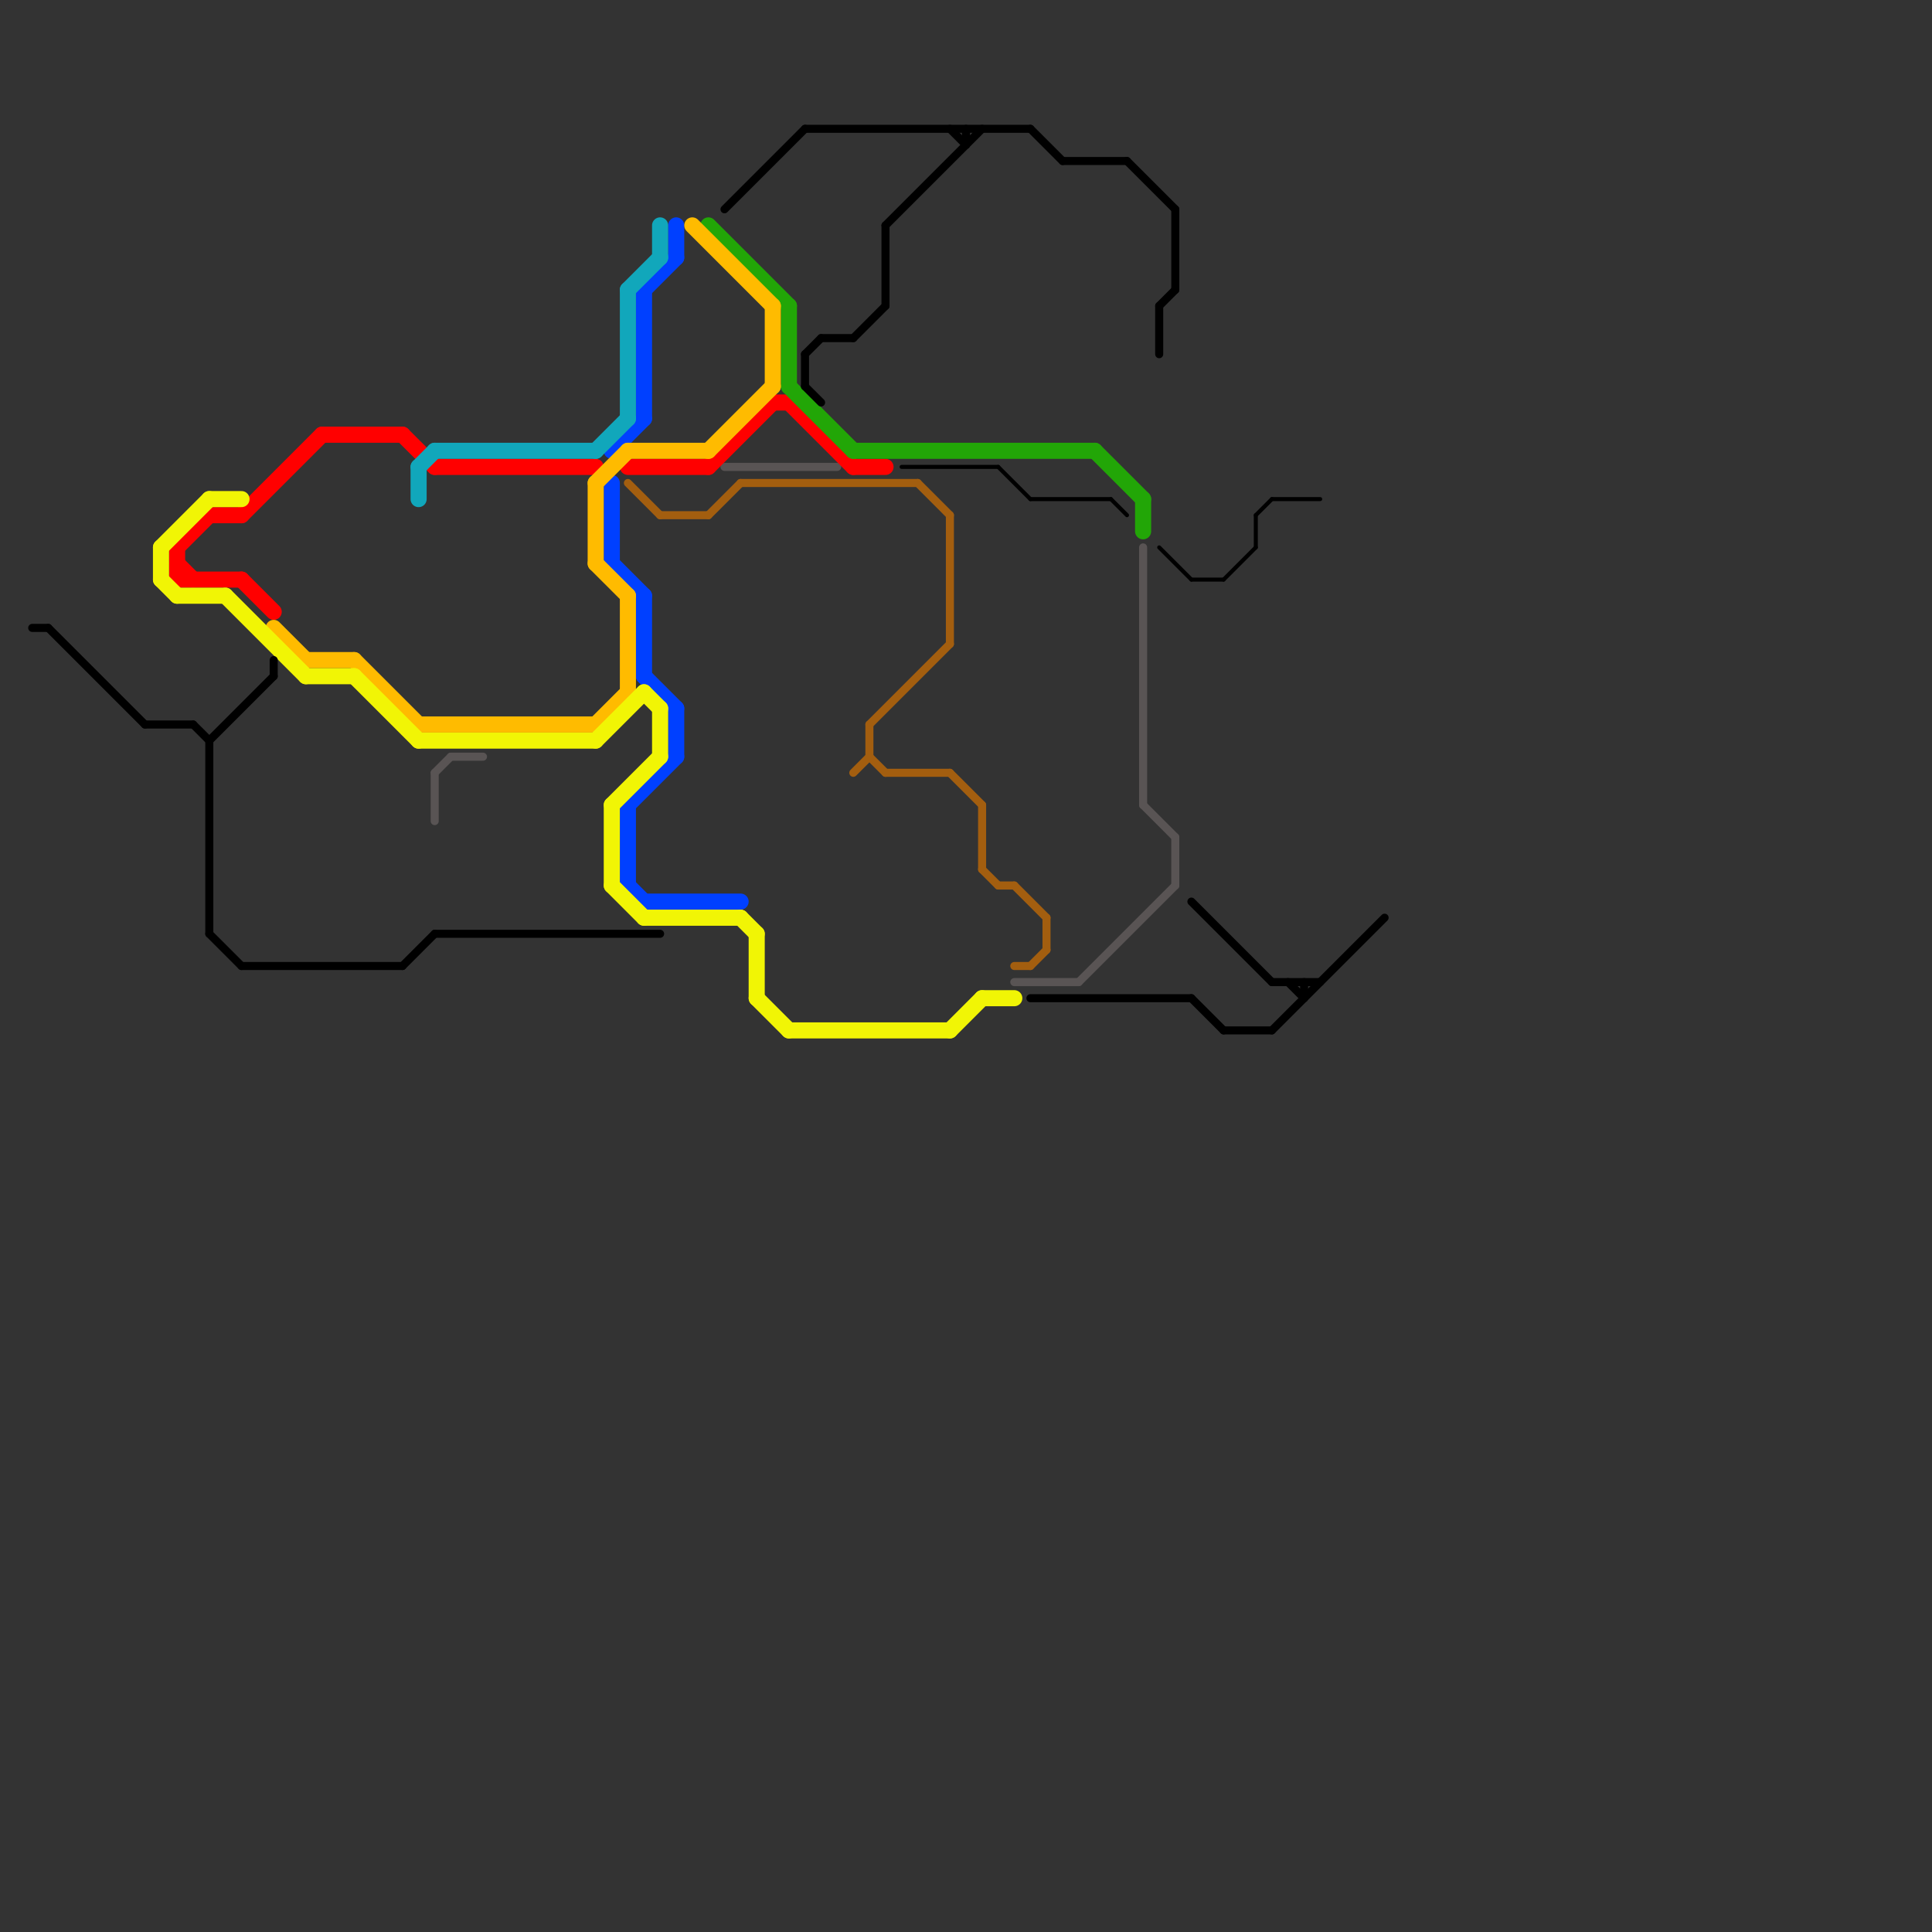 
<svg version="1.1" xmlns="http://www.w3.org/2000/svg" viewBox="0 0 120 120">
<rect x="0" y="0" width="120" height="120" fill="#333333" stroke="none"/>
<style>text { font: 1px Helvetica; font-weight: 600; white-space: pre; dominant-baseline: central; } line { stroke-width: 1; fill: none; stroke-linecap: round; stroke-linejoin: round; } .c0 { stroke: #595454 } .c1 { stroke: #ff0000 } .c2 { stroke: #0040ff } .c3 { stroke: #22a607 } .c4 { stroke: #ffbb00 } .c5 { stroke: #f1f505 } .c6 { stroke: #11a7bb } .c7 { stroke: #000000 } .c8 { stroke: #a35e0f } .w4 { stroke-width: .25; }.w1 { stroke-width: 1; }.w3 { stroke-width: .5; }</style><defs><g id="ct-xf"><circle r="0.5" fill="#fff" stroke="#000" stroke-width="0.2"/></g><g id="ct"><circle r="0.5" fill="#fff" stroke="#000" stroke-width="0.1"/></g><g id="csm-000000"><circle r="0.4" fill="#000000"/><circle r="0.2" fill="#fff"/></g><g id="csm-ff0000"><circle r="0.4" fill="#ff0000"/><circle r="0.2" fill="#fff"/></g><g id="csm-f1f505"><circle r="0.4" fill="#f1f505"/><circle r="0.2" fill="#fff"/></g><g id="csm-ffbb00"><circle r="0.4" fill="#ffbb00"/><circle r="0.2" fill="#fff"/></g><g id="csm-11a7bb"><circle r="0.4" fill="#11a7bb"/><circle r="0.2" fill="#fff"/></g><g id="csm-595454"><circle r="0.4" fill="#595454"/><circle r="0.2" fill="#fff"/></g><g id="csm-0040ff"><circle r="0.4" fill="#0040ff"/><circle r="0.2" fill="#fff"/></g><g id="csm-a35e0f"><circle r="0.4" fill="#a35e0f"/><circle r="0.2" fill="#fff"/></g><g id="csm-22a607"><circle r="0.4" fill="#22a607"/><circle r="0.2" fill="#fff"/></g></defs><line class="c0 w3" x1="67" y1="61" x2="73" y2="55"/><line class="c0 w3" x1="27" y1="48" x2="28" y2="47"/><line class="c0 w3" x1="27" y1="48" x2="27" y2="51"/><line class="c0 w3" x1="71" y1="50" x2="73" y2="52"/><line class="c0 w3" x1="63" y1="61" x2="67" y2="61"/><line class="c0 w3" x1="45" y1="29" x2="52" y2="29"/><line class="c0 w3" x1="28" y1="47" x2="30" y2="47"/><line class="c0 w3" x1="71" y1="34" x2="71" y2="50"/><line class="c0 w3" x1="73" y1="52" x2="73" y2="55"/><line class="c1 " x1="20" y1="27" x2="25" y2="27"/><line class="c1 " x1="39" y1="29" x2="44" y2="29"/><line class="c1 " x1="48" y1="25" x2="49" y2="25"/><line class="c1 " x1="53" y1="29" x2="55" y2="29"/><line class="c1 " x1="27" y1="29" x2="37" y2="29"/><line class="c1 " x1="49" y1="25" x2="53" y2="29"/><line class="c1 " x1="11" y1="34" x2="11" y2="36"/><line class="c1 " x1="13" y1="32" x2="15" y2="32"/><line class="c1 " x1="11" y1="34" x2="13" y2="32"/><line class="c1 " x1="44" y1="29" x2="48" y2="25"/><line class="c1 " x1="11" y1="35" x2="12" y2="36"/><line class="c1 " x1="15" y1="32" x2="20" y2="27"/><line class="c1 " x1="25" y1="27" x2="27" y2="29"/><line class="c1 " x1="11" y1="36" x2="15" y2="36"/><line class="c1 " x1="15" y1="36" x2="17" y2="38"/><line class="c2 " x1="39" y1="55" x2="40" y2="56"/><line class="c2 " x1="39" y1="50" x2="42" y2="47"/><line class="c2 " x1="38" y1="35" x2="40" y2="37"/><line class="c2 " x1="42" y1="14" x2="42" y2="16"/><line class="c2 " x1="42" y1="44" x2="42" y2="47"/><line class="c2 " x1="40" y1="56" x2="46" y2="56"/><line class="c2 " x1="38" y1="30" x2="38" y2="35"/><line class="c2 " x1="38" y1="28" x2="40" y2="26"/><line class="c2 " x1="40" y1="42" x2="42" y2="44"/><line class="c2 " x1="40" y1="18" x2="42" y2="16"/><line class="c2 " x1="40" y1="37" x2="40" y2="42"/><line class="c2 " x1="40" y1="18" x2="40" y2="26"/><line class="c2 " x1="39" y1="50" x2="39" y2="55"/><line class="c3 " x1="53" y1="28" x2="68" y2="28"/><line class="c3 " x1="44" y1="14" x2="49" y2="19"/><line class="c3 " x1="71" y1="31" x2="71" y2="33"/><line class="c3 " x1="68" y1="28" x2="71" y2="31"/><line class="c3 " x1="49" y1="24" x2="53" y2="28"/><line class="c3 " x1="49" y1="19" x2="49" y2="24"/><line class="c4 " x1="37" y1="35" x2="39" y2="37"/><line class="c4 " x1="26" y1="45" x2="37" y2="45"/><line class="c4 " x1="37" y1="30" x2="37" y2="35"/><line class="c4 " x1="39" y1="28" x2="44" y2="28"/><line class="c4 " x1="44" y1="28" x2="48" y2="24"/><line class="c4 " x1="17" y1="39" x2="19" y2="41"/><line class="c4 " x1="37" y1="45" x2="39" y2="43"/><line class="c4 " x1="37" y1="30" x2="39" y2="28"/><line class="c4 " x1="39" y1="37" x2="39" y2="43"/><line class="c4 " x1="48" y1="19" x2="48" y2="24"/><line class="c4 " x1="43" y1="14" x2="48" y2="19"/><line class="c4 " x1="22" y1="41" x2="26" y2="45"/><line class="c4 " x1="19" y1="41" x2="22" y2="41"/><line class="c5 " x1="13" y1="31" x2="15" y2="31"/><line class="c5 " x1="38" y1="50" x2="41" y2="47"/><line class="c5 " x1="40" y1="57" x2="46" y2="57"/><line class="c5 " x1="10" y1="34" x2="10" y2="36"/><line class="c5 " x1="46" y1="57" x2="47" y2="58"/><line class="c5 " x1="37" y1="46" x2="40" y2="43"/><line class="c5 " x1="49" y1="64" x2="59" y2="64"/><line class="c5 " x1="41" y1="44" x2="41" y2="47"/><line class="c5 " x1="10" y1="34" x2="13" y2="31"/><line class="c5 " x1="26" y1="46" x2="37" y2="46"/><line class="c5 " x1="19" y1="42" x2="22" y2="42"/><line class="c5 " x1="59" y1="64" x2="61" y2="62"/><line class="c5 " x1="11" y1="37" x2="14" y2="37"/><line class="c5 " x1="47" y1="62" x2="49" y2="64"/><line class="c5 " x1="40" y1="43" x2="41" y2="44"/><line class="c5 " x1="38" y1="55" x2="40" y2="57"/><line class="c5 " x1="47" y1="58" x2="47" y2="62"/><line class="c5 " x1="38" y1="50" x2="38" y2="55"/><line class="c5 " x1="22" y1="42" x2="26" y2="46"/><line class="c5 " x1="14" y1="37" x2="19" y2="42"/><line class="c5 " x1="61" y1="62" x2="63" y2="62"/><line class="c5 " x1="10" y1="36" x2="11" y2="37"/><line class="c6 " x1="27" y1="28" x2="37" y2="28"/><line class="c6 " x1="41" y1="14" x2="41" y2="16"/><line class="c6 " x1="26" y1="29" x2="27" y2="28"/><line class="c6 " x1="37" y1="28" x2="39" y2="26"/><line class="c6 " x1="39" y1="18" x2="39" y2="26"/><line class="c6 " x1="26" y1="29" x2="26" y2="31"/><line class="c6 " x1="39" y1="18" x2="41" y2="16"/><line class="c7 w3" x1="50" y1="22" x2="51" y2="21"/><line class="c7 w3" x1="64" y1="8" x2="66" y2="10"/><line class="c7 w3" x1="17" y1="41" x2="17" y2="42"/><line class="c7 w3" x1="79" y1="64" x2="86" y2="57"/><line class="c7 w3" x1="66" y1="10" x2="70" y2="10"/><line class="c7 w3" x1="50" y1="8" x2="64" y2="8"/><line class="c7 w3" x1="80" y1="61" x2="81" y2="62"/><line class="c7 w3" x1="45" y1="13" x2="50" y2="8"/><line class="c7 w3" x1="74" y1="56" x2="79" y2="61"/><line class="c7 w3" x1="72" y1="19" x2="73" y2="18"/><line class="c7 w3" x1="27" y1="58" x2="41" y2="58"/><line class="c7 w3" x1="25" y1="60" x2="27" y2="58"/><line class="c7 w3" x1="9" y1="45" x2="12" y2="45"/><line class="c7 w3" x1="51" y1="21" x2="53" y2="21"/><line class="c7 w3" x1="60" y1="8" x2="60" y2="9"/><line class="c7 w3" x1="50" y1="24" x2="51" y2="25"/><line class="c7 w3" x1="55" y1="14" x2="61" y2="8"/><line class="c7 w3" x1="13" y1="46" x2="13" y2="58"/><line class="c7 w3" x1="72" y1="19" x2="72" y2="22"/><line class="c7 w3" x1="70" y1="10" x2="73" y2="13"/><line class="c7 w3" x1="3" y1="39" x2="9" y2="45"/><line class="c7 w3" x1="50" y1="22" x2="50" y2="24"/><line class="c7 w3" x1="76" y1="64" x2="79" y2="64"/><line class="c7 w3" x1="79" y1="61" x2="82" y2="61"/><line class="c7 w3" x1="53" y1="21" x2="55" y2="19"/><line class="c7 w3" x1="15" y1="60" x2="25" y2="60"/><line class="c7 w3" x1="74" y1="62" x2="76" y2="64"/><line class="c7 w3" x1="64" y1="62" x2="74" y2="62"/><line class="c7 w3" x1="55" y1="14" x2="55" y2="19"/><line class="c7 w3" x1="2" y1="39" x2="3" y2="39"/><line class="c7 w3" x1="13" y1="46" x2="17" y2="42"/><line class="c7 w3" x1="59" y1="8" x2="60" y2="9"/><line class="c7 w3" x1="12" y1="45" x2="13" y2="46"/><line class="c7 w3" x1="13" y1="58" x2="15" y2="60"/><line class="c7 w3" x1="81" y1="61" x2="81" y2="62"/><line class="c7 w3" x1="73" y1="13" x2="73" y2="18"/><line class="c7 w4" x1="78" y1="32" x2="78" y2="34"/><line class="c7 w4" x1="62" y1="29" x2="64" y2="31"/><line class="c7 w4" x1="64" y1="31" x2="69" y2="31"/><line class="c7 w4" x1="56" y1="29" x2="62" y2="29"/><line class="c7 w4" x1="74" y1="36" x2="76" y2="36"/><line class="c7 w4" x1="69" y1="31" x2="70" y2="32"/><line class="c7 w4" x1="76" y1="36" x2="78" y2="34"/><line class="c7 w4" x1="79" y1="31" x2="82" y2="31"/><line class="c7 w4" x1="72" y1="34" x2="74" y2="36"/><line class="c7 w4" x1="78" y1="32" x2="79" y2="31"/><line class="c8 w3" x1="64" y1="60" x2="65" y2="59"/><line class="c8 w3" x1="54" y1="47" x2="55" y2="48"/><line class="c8 w3" x1="59" y1="32" x2="59" y2="40"/><line class="c8 w3" x1="61" y1="50" x2="61" y2="54"/><line class="c8 w3" x1="61" y1="54" x2="62" y2="55"/><line class="c8 w3" x1="62" y1="55" x2="63" y2="55"/><line class="c8 w3" x1="57" y1="30" x2="59" y2="32"/><line class="c8 w3" x1="44" y1="32" x2="46" y2="30"/><line class="c8 w3" x1="63" y1="55" x2="65" y2="57"/><line class="c8 w3" x1="63" y1="60" x2="64" y2="60"/><line class="c8 w3" x1="55" y1="48" x2="59" y2="48"/><line class="c8 w3" x1="65" y1="57" x2="65" y2="59"/><line class="c8 w3" x1="41" y1="32" x2="44" y2="32"/><line class="c8 w3" x1="54" y1="45" x2="54" y2="47"/><line class="c8 w3" x1="53" y1="48" x2="54" y2="47"/><line class="c8 w3" x1="54" y1="45" x2="59" y2="40"/><line class="c8 w3" x1="46" y1="30" x2="57" y2="30"/><line class="c8 w3" x1="39" y1="30" x2="41" y2="32"/><line class="c8 w3" x1="59" y1="48" x2="61" y2="50"/>
</svg>
